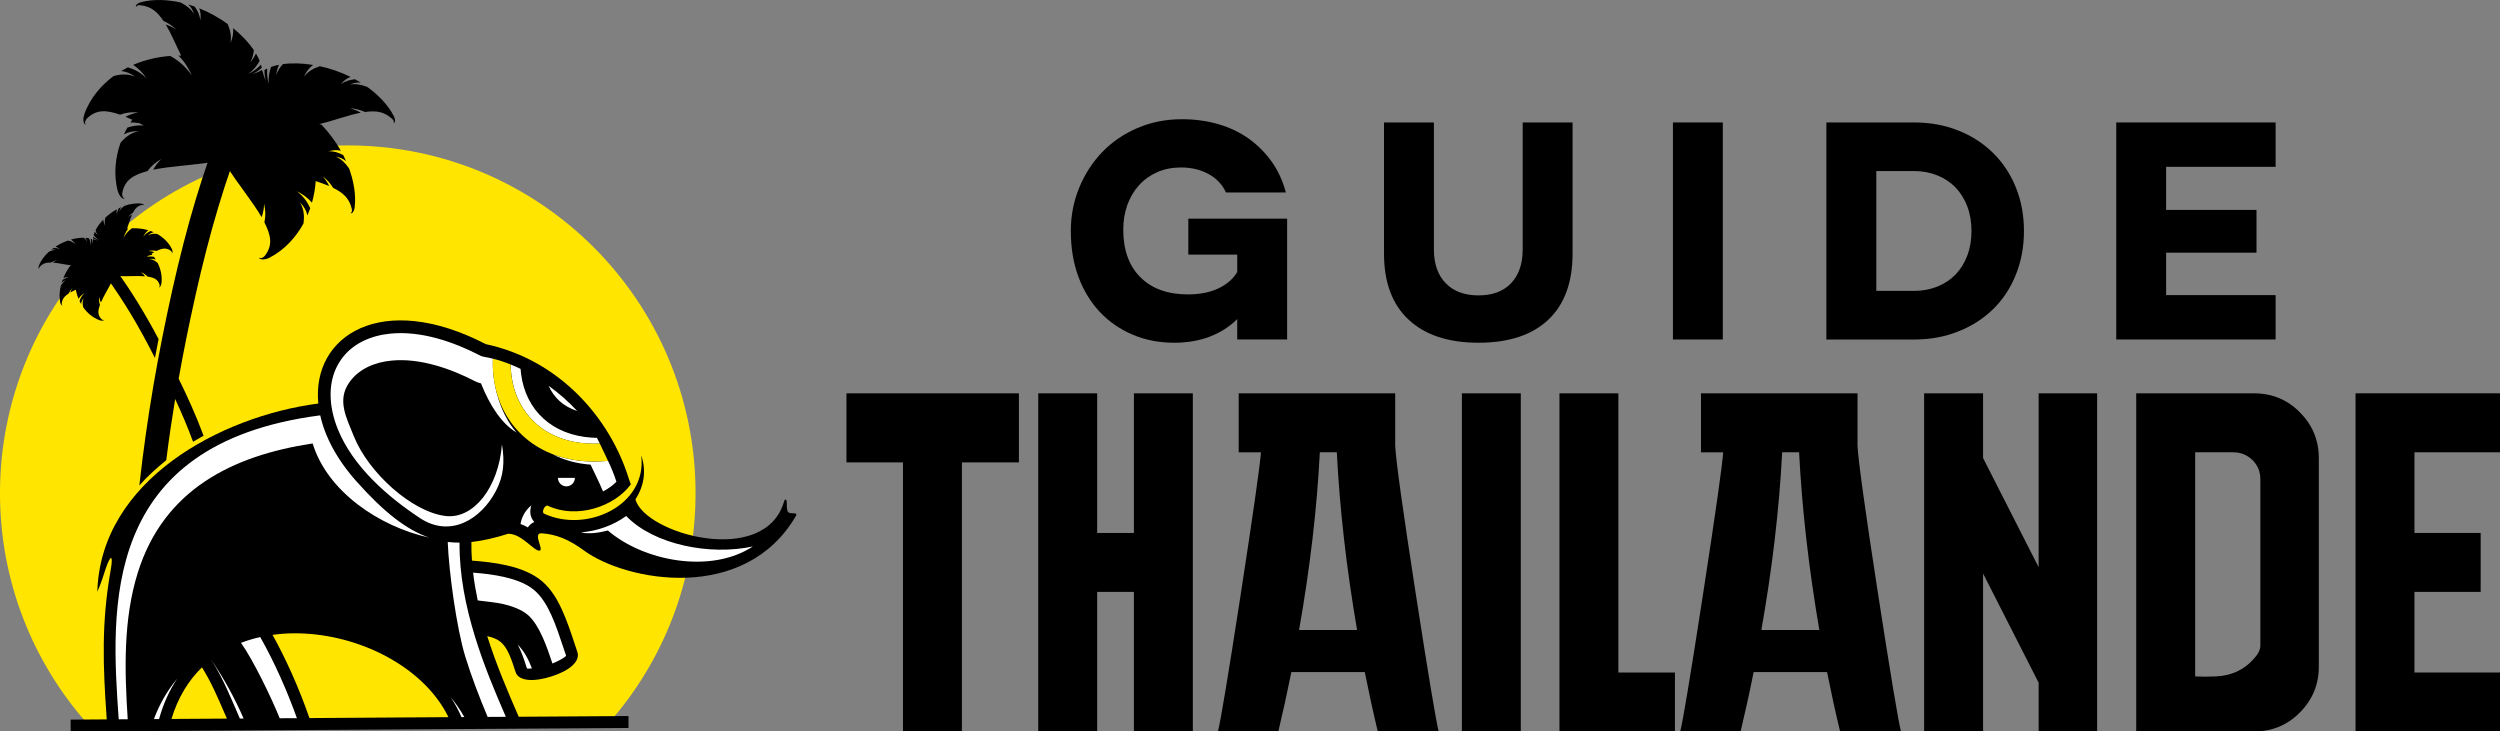<?xml version="1.0" encoding="utf-8"?>
<!-- Generator: Adobe Illustrator 16.0.0, SVG Export Plug-In . SVG Version: 6.00 Build 0)  -->
<!DOCTYPE svg PUBLIC "-//W3C//DTD SVG 1.1//EN" "http://www.w3.org/Graphics/SVG/1.1/DTD/svg11.dtd">
<svg version="1.1" id="Calque_1" xmlns="http://www.w3.org/2000/svg" xmlns:xlink="http://www.w3.org/1999/xlink" x="0px" y="0px"
	 width="191.847px" height="56.134px" viewBox="-23.103 -18.638 191.847 56.134"
	 enable-background="new -23.103 -18.638 191.847 56.134" xml:space="preserve">
<rect x="-23.103" y="-18.638" width="191.847" height="56.134" fill="#808080" stroke="none"/>
<g>
	<g>
		<path fill="#FFE500" d="M3.584-7.479c14.742,0,26.689,11.948,26.689,26.688c0,6.762-2.515,12.934-6.654,17.633h-40.066
			c-4.141-4.7-6.657-10.872-6.657-17.633C-23.101,4.47-11.151-7.479,3.584-7.479z"/>
		<path d="M21.708,23.604c-1.131-0.83-2.106-1.239-3.234-1.316c-0.758-0.054,0.222,1.321-0.187,1.331
			c-0.441,0.015-1.347-1.298-2.391-1.298c-1.016,0.323-1.945,0.539-2.825,0.635c-0.005,0.475,0.009,0.952,0.043,1.427
			c0.836,0.063,1.795,0.161,2.708,0.373c1.02,0.236,1.988,0.614,2.704,1.237c1.243,1.081,1.854,2.921,2.507,4.887l0.165,0.495
			c0.202,0.596-0.31,1.143-1.086,1.535c-0.264,0.134-0.564,0.256-0.872,0.353c-0.31,0.1-0.624,0.179-0.917,0.226h-0.002
			c-0.898,0.153-1.676,0.016-1.86-0.56c-0.339-1.075-0.612-1.783-1.039-2.207c-0.271-0.263-0.627-0.438-1.135-0.544
			c0.705,2.229,1.608,4.332,2.418,6.187l8.421-0.055l0.004,0.915l-42.809,0.271l-0.004-0.91l2.771-0.019
			c-0.291-4.125-0.419-7.395,0.31-11.501c0.202-1.142-0.013-1.186-0.39-0.064c-0.187,0.554-0.341,1.102-0.642,1.766
			c0.249-8.524,9.433-13.459,16.958-14.44C0.81,7.097,6.22,3.651,14.172,7.769c5.654,1.205,9.563,5.678,10.997,10.385
			c0.042,0.126,0.093,0.251,0.137,0.376c-1.248,1.714-4.165,2.684-6.361,1.646c-0.233-0.113-0.524,0.497-0.293,0.604
			c3.268,1.521,7.932-0.646,7.45-4.467c0.423,1.19,0.2,2.39-0.443,3.364c0.708,2.661,9.974,5.26,11.416,0.136
			c0.043-0.156,0.175-0.143,0.191,0.017c0.022,0.252-0.013,0.664,0.098,0.809c0.109,0.142,0.347,0.097,0.54,0.119
			c0.067,0.008,0.143,0.067,0.08,0.178C34.075,27.69,24.948,25.984,21.708,23.604L21.708,23.604z M-9.944,36.533l4.253-0.026
			l-0.153-0.36h-0.004c-0.577-1.342-1.089-2.521-1.758-3.571C-8.635,33.577-9.447,34.883-9.944,36.533L-9.944,36.533z M0.643,36.466
			l10.667-0.07c-1.016-2.092-2.947-3.786-5.255-4.913c-2.037-0.994-4.364-1.536-6.613-1.521c-0.549,0.004-1.095,0.042-1.629,0.118
			c0.521,0.938,1.002,1.914,1.432,2.867C-0.197,34.19,0.277,35.402,0.643,36.466z"/>
		<path fill="#FFFFFF" d="M16.622,30.828c0.264,0.479,0.476,1.072,0.711,1.822c0.011,0.034,0.16,0.031,0.384,0.003
			C17.46,31.979,17.127,31.329,16.622,30.828L16.622,30.828z M21.014,18.033c0,0.357-0.293,0.652-0.652,0.652
			c-0.358,0-0.651-0.294-0.651-0.652H21.014L21.014,18.033z M19.29,32.279c-0.404-1.23-0.992-2.949-1.873-3.717
			c-0.519-0.452-1.31-0.712-1.973-0.863c-0.36-0.082-1.311-0.193-1.888-0.261c-0.148-0.704-0.271-1.417-0.354-2.132
			c0.763,0.059,1.612,0.152,2.418,0.342c0.889,0.203,1.722,0.521,2.306,1.03c1.057,0.92,1.628,2.645,2.24,4.487l0.167,0.497
			c0.022,0.071-0.256,0.242-0.634,0.43C19.574,32.16,19.436,32.219,19.29,32.279L19.29,32.279z M-4.696,36.503l0.286-0.004
			c-0.656-1.522-1.55-3.152-2.498-4.523C-5.987,33.38-5.37,34.964-4.696,36.503L-4.696,36.503z M-1.639,36.48
			c-0.625-1.554-2.013-4.435-2.971-5.788c0.48-0.183,0.973-0.331,1.477-0.442c0.566,0.998,1.085,2.044,1.545,3.071
			c0.495,1.102,0.923,2.18,1.269,3.153L-1.639,36.48L-1.639,36.48z M15.716,36.37c-0.808-1.854-1.69-3.943-2.374-6.169
			c-0.708-2.299-1.199-4.735-1.181-7.197c-0.307,0-0.604-0.019-0.905-0.051c0.086,2.3,0.685,6.639,1.341,8.778
			c0.487,1.581,1.083,3.125,1.72,4.646L15.716,36.37L15.716,36.37z M9.828,22.617c-3.822-0.842-7.819-3.539-8.938-7.225
			c-6.177,0.933-11.425,3.552-13.418,9.911c-1.124,3.583-1.018,7.511-0.775,11.253l-0.691,0.005
			c-0.597-8.491-1.439-21.135,15.464-23.326c0.356,1.612,1.257,3.36,2.792,5.08C6.365,20.674,8.094,22.016,9.828,22.617
			L9.828,22.617z M-11.292,36.544l0.395-0.004c0.328-1.186,0.802-2.218,1.396-3.103C-10.271,34.356-10.864,35.402-11.292,36.544
			L-11.292,36.544z M11.459,34.835c0.4,0.485,0.762,1.004,1.071,1.554l-0.22,0.004C12.08,35.848,11.792,35.327,11.459,34.835
			L11.459,34.835z M22.928,15.399c-0.068-0.141-0.143-0.287-0.223-0.436c-0.13-0.004-0.254-0.007-0.378-0.015
			c-1.541-0.098-2.802-0.623-3.729-1.468c-0.94-0.851-1.525-2.02-1.71-3.39c-0.021-0.136-0.035-0.277-0.044-0.423
			c-0.25-0.122-0.504-0.234-0.757-0.334c0.002,0.303,0.026,0.6,0.063,0.89c0.195,1.428,0.824,2.67,1.806,3.576
			c0.993,0.912,2.354,1.494,4.011,1.597C22.278,15.415,22.598,15.418,22.928,15.399L22.928,15.399z M14.723,8.887
			c-0.227-0.058-0.451-0.104-0.672-0.14l-0.081-0.02c-0.093-0.022-0.166-0.043-0.245-0.089C11.681,7.581,9.2,6.736,6.868,6.962
			C5.378,7.106,3.929,7.714,3.054,8.98c-1.096,1.58-0.926,3.6-0.237,5.307c1.154,2.863,3.792,5.172,6.311,6.834
			c2.355,1.552,4.708,0.064,5.83-2.098c0.574-1.108,0.69-2.158,0.458-3.564c-0.254,3.309-2.18,5.757-4.327,5.5
			c-2.551-0.304-5.892-3.28-7.036-6.112c-0.586-1.456-1.3-2.774-0.359-4.127c0.741-1.07,1.993-1.566,3.249-1.686
			c2.171-0.211,4.517,0.603,6.424,1.591c0.141,0.073,0.285,0.12,0.44,0.159c0.7,1.743,1.606,3.109,2.73,3.768
			c-0.996-1.15-1.545-2.674-1.745-4.152C14.726,9.91,14.701,9.405,14.723,8.887L14.723,8.887z M19.279,16.205
			c0.897,0.481,1.902,0.737,2.939,0.812c0.002,0.004,0.003,0.008,0.006,0.011c0.313,0.676,0.662,1.35,0.949,2.049
			c0.388-0.202,0.737-0.454,1.028-0.746c-0.168-0.541-0.396-1.075-0.642-1.604c-0.583,0.056-1.142,0.067-1.674,0.035
			C20.935,16.702,20.064,16.509,19.279,16.205L19.279,16.205z M16.842,21.575c0.204,0.07,0.396,0.155,0.562,0.26
			c0.017-0.022,0.039-0.053,0.059-0.078c0.118-0.152,0.269-0.264,0.434-0.337c-0.013-0.015-0.024-0.032-0.037-0.046
			c-0.297-0.352-0.329-0.815-0.188-1.231c-0.256,0.206-0.476,0.473-0.623,0.78C16.946,21.131,16.875,21.353,16.842,21.575
			L16.842,21.575z M21.191,12.9c-0.538-0.175-0.996-0.434-1.363-0.771c-0.352-0.323-0.63-0.712-0.827-1.161
			C19.807,11.55,20.554,12.21,21.191,12.9L21.191,12.9z M24.951,20.959c-0.986,0.717-2.214,1.154-3.472,1.259
			c0.629,0.15,1.432,0.019,2.066-0.145c2.741,2.358,7.902,3.348,11.124,1.223C31.373,24.015,27.066,23.158,24.951,20.959z"/>
		<path fill="#FFE500" d="M22.928,15.404v-0.004c-0.332,0.019-0.653,0.016-0.964-0.007c-1.659-0.102-3.02-0.683-4.012-1.597
			c-0.985-0.904-1.613-2.147-1.806-3.575c-0.038-0.289-0.06-0.587-0.063-0.89c-0.453-0.183-0.909-0.335-1.363-0.445
			c-0.021,0.519,0.003,1.023,0.07,1.519c0.235,1.75,1.014,3.279,2.234,4.401c1.216,1.12,2.869,1.832,4.857,1.952
			c0.532,0.036,1.091,0.024,1.674-0.032C23.349,16.282,23.13,15.841,22.928,15.404z"/>
		<path d="M-8.287,15.262c-0.435-1.179-0.896-2.248-1.375-3.28c-0.252,1.526-0.48,3.086-0.684,4.702
			c-0.748,0.593-1.442,1.233-2.063,1.929c0.581-5.241,1.445-10.129,2.521-14.966c1.102-4.937,2.424-9.41,3.898-12.919l1.688,0.708
			C-5.74-5.134-7.032-0.771-8.104,4.039c-0.473,2.121-0.907,4.229-1.289,6.383c0.679,1.383,1.316,2.778,1.912,4.376
			C-7.756,14.951-8.021,15.104-8.287,15.262L-8.287,15.262z M-11.214,8.836c0.092-0.486,0.185-0.969,0.28-1.451
			c-1.021-1.937-2.116-3.728-3.278-5.312l-0.735,0.542c1.287,1.758,2.496,3.774,3.609,5.975L-11.214,8.836z"/>
		<path d="M-5.763-6.936l-0.047,0.012C-5.894-6.76-5.962-6.595-6.016-6.426c-0.065-0.114-0.122-0.228-0.18-0.341
			c-0.163,0.203-0.347,0.385-0.542,0.552C-8.284-5.954-10-5.896-11.35-5.613c0.167-0.302,0.375-0.582,0.64-0.824
			c-0.441,0.235-0.801,0.545-1.071,0.926c-1.069,0.288-1.751,0.672-1.938,1.672c-0.037,0.204,0.035,0.39,0.2,0.453
			c-0.237,0.056-0.469-0.307-0.543-0.578c-0.349-1.31-0.176-2.627,0.209-3.721c0.364-0.423,0.788-0.771,1.398-0.885
			c-0.436-0.016-0.818,0.063-1.141,0.247c0.083-0.18,0.174-0.357,0.274-0.531c0.388-0.122,0.797-0.189,1.252-0.154
			c-0.109-0.059-0.217-0.114-0.326-0.169c-0.24-0.048-0.474-0.067-0.697-0.06C-13.05-9.31-13-9.378-12.954-9.449
			c-0.176-0.084-0.351-0.16-0.523-0.23c0.289-0.148,0.595-0.259,0.929-0.315l0.014-0.016c-0.479-0.041-0.931,0.014-1.354,0.171
			c-1.048-0.36-1.825-0.425-2.546,0.298c-0.141,0.146-0.188,0.341-0.086,0.488c-0.227-0.089-0.214-0.52-0.123-0.784
			c0.441-1.279,1.328-2.274,2.256-2.964c0.542-0.146,1.089-0.196,1.656,0.053c-0.348-0.258-0.71-0.407-1.077-0.438
			c0.168-0.1,0.343-0.197,0.521-0.286c0.504,0.152,0.988,0.402,1.432,0.853c-0.304-0.451-0.646-0.798-1.029-1.041
			c0.905-0.389,1.878-0.612,2.843-0.686c0.599,0.333,1.153,0.775,1.625,1.453l0.013-0.005c-0.052-0.112-0.106-0.223-0.162-0.327
			c-0.023-0.041-0.049-0.077-0.075-0.116l0.015,0.006c-0.227-0.401-0.484-0.746-0.777-1.036c0.066,0,0.133,0,0.2,0
			c-0.408-0.829-0.76-1.689-1.183-2.39c0.28,0.098,0.552,0.225,0.807,0.39c-0.287-0.277-0.616-0.501-0.985-0.665
			c-0.461-0.683-0.92-1.111-1.775-1.201c-0.167-0.02-0.305,0.036-0.32,0.142c-0.095-0.152,0.148-0.313,0.354-0.368
			c0.987-0.268,2.096-0.198,3.066,0.017c0.421,0.223,0.795,0.487,1.02,0.878c-0.08-0.282-0.228-0.527-0.442-0.73
			c0.165,0.047,0.328,0.101,0.489,0.158c0.237,0.318,0.404,0.668,0.438,1.074c0.056-0.332,0.031-0.646-0.08-0.937
			c0.787,0.317,1.528,0.732,2.18,1.205c0.2,0.452,0.309,0.931,0.218,1.46c0.169-0.388,0.238-0.77,0.199-1.14
			c0.659,0.531,1.206,1.113,1.595,1.688c-0.028,0.314-0.111,0.628-0.278,0.947c0.189-0.227,0.337-0.457,0.438-0.691
			c0.115,0.189,0.21,0.38,0.284,0.564c-0.198,0.363-0.467,0.704-0.857,1.01c0.384-0.207,0.707-0.444,0.959-0.717
			c0.026,0.081,0.045,0.162,0.06,0.241c-0.204,0.18-0.437,0.345-0.707,0.488c0.265-0.09,0.51-0.196,0.732-0.32
			c0.006,0.038,0.011,0.072,0.017,0.11l0.021-0.013c0.055,0.249,0.137,0.502,0.247,0.76c-0.072-0.301-0.104-0.582-0.109-0.854
			c0.071-0.042,0.145-0.079,0.221-0.117c-0.032,0.37,0.005,0.767,0.107,1.191c-0.031-0.495,0.043-0.924,0.182-1.311
			c0.188-0.068,0.393-0.124,0.612-0.166c-0.107,0.236-0.179,0.498-0.222,0.791c0.124-0.338,0.306-0.611,0.52-0.839
			c0.688-0.095,1.485-0.075,2.323,0.061c-0.302,0.22-0.54,0.524-0.716,0.908c0.332-0.419,0.76-0.657,1.233-0.809
			c0.789,0.171,1.59,0.444,2.354,0.821c-0.293,0.113-0.542,0.304-0.751,0.566c0.327-0.241,0.695-0.35,1.09-0.388
			c0.15,0.082,0.299,0.167,0.446,0.259c-0.297-0.027-0.577,0.028-0.841,0.155c0.443-0.096,0.89,0.008,1.333,0.172
			c0.809,0.582,1.598,1.359,2.057,2.275c0.095,0.188,0.137,0.477-0.039,0.51c0.07-0.085,0.019-0.221-0.111-0.337
			c-0.636-0.576-1.263-0.632-2.078-0.521c-0.368-0.165-0.75-0.26-1.149-0.289c0.292,0.08,0.567,0.199,0.828,0.342
			C3.59-9.8,2.494-9.371,1.396-9.118c0.055,0.015,0.115,0.031,0.172,0.046c0.555,0.583,1.065,1.259,1.486,1.998
			c-0.304-0.07-0.619-0.051-0.94,0.048c0.406-0.021,0.775,0.101,1.122,0.29c0.078,0.154,0.152,0.309,0.222,0.466
			c-0.231-0.19-0.493-0.302-0.784-0.344c0.419,0.171,0.731,0.505,1.009,0.893c0.341,0.935,0.558,2.022,0.425,3.037
			C4.08-2.475,3.952-2.211,3.79-2.284c0.104-0.033,0.142-0.173,0.099-0.342C3.686-3.46,3.2-3.855,2.46-4.223
			c-0.21-0.344-0.477-0.638-0.79-0.886c0.196,0.232,0.358,0.482,0.491,0.75C1.84-4.499,1.489-4.622,1.126-4.74
			C1.083-4.184,0.99-3.626,0.838-3.085c-0.292-0.35-0.685-0.64-1.168-0.882c0.506,0.382,0.819,0.829,1.035,1.307
			C0.639-2.473,0.567-2.288,0.489-2.107c-0.079-0.362-0.274-0.7-0.577-1.011C0.235-2.586,0.26-2.04,0.185-1.487
			c-0.556,1.016-1.426,2.024-2.633,2.639c-0.25,0.126-0.675,0.195-0.794-0.018c0.158,0.078,0.348,0.01,0.471-0.154
			C-2.148,0.17-2.317-0.59-2.814-1.578c0.104-0.458,0.095-0.933-0.024-1.419C-2.842-2.636-2.91-2.294-3.025-1.97
			c-0.69-1.192-1.792-2.51-2.628-3.839C-5.656-6.024-5.647-6.24-5.619-6.455c-0.138,0.039-0.275,0.074-0.417,0.104
			C-5.927-6.533-5.838-6.728-5.763-6.936L-5.763-6.936z M-14.44,2.289l0.021,0.003c0.043,0.066,0.083,0.133,0.114,0.204
			c0.022-0.051,0.041-0.105,0.059-0.156c0.08,0.079,0.167,0.147,0.26,0.208c0.679,0.034,1.42-0.035,2.016,0.018
			c-0.088-0.119-0.194-0.229-0.318-0.319c0.203,0.078,0.373,0.194,0.508,0.342c0.475,0.067,0.789,0.2,0.923,0.62
			c0.025,0.084,0.003,0.167-0.064,0.203c0.104,0.011,0.186-0.156,0.204-0.277c0.082-0.58-0.061-1.139-0.283-1.588
			c-0.178-0.163-0.379-0.288-0.648-0.307c0.186-0.031,0.354-0.015,0.502,0.047c-0.042-0.074-0.09-0.146-0.143-0.216
			c-0.172-0.032-0.352-0.04-0.546-0.001c0.042-0.031,0.088-0.06,0.129-0.088c0.101-0.033,0.2-0.053,0.299-0.062
			c-0.022-0.029-0.048-0.055-0.072-0.083c0.072-0.043,0.143-0.088,0.213-0.125c-0.131-0.049-0.271-0.08-0.417-0.088l-0.006-0.006
			c0.204-0.042,0.398-0.042,0.594,0.004c0.43-0.21,0.76-0.277,1.109-0.005C-9.918,0.669-9.89,0.75-9.924,0.818
			c0.09-0.049,0.066-0.233,0.012-0.345c-0.257-0.526-0.689-0.908-1.124-1.157c-0.239-0.031-0.477-0.026-0.711,0.111
			c0.137-0.13,0.284-0.211,0.444-0.243c-0.08-0.036-0.16-0.068-0.241-0.097c-0.206,0.091-0.402,0.224-0.569,0.44
			c0.104-0.209,0.235-0.377,0.387-0.5c-0.412-0.119-0.844-0.163-1.261-0.146c-0.241,0.174-0.456,0.395-0.623,0.708h-0.006
			c0.017-0.051,0.034-0.1,0.054-0.149c0.007-0.018,0.017-0.035,0.024-0.052l-0.004,0.001c0.076-0.184,0.167-0.345,0.276-0.484
			c-0.028,0.002-0.056,0.004-0.085,0.007c0.133-0.375,0.237-0.765,0.384-1.088c-0.115,0.057-0.227,0.125-0.327,0.209
			c0.11-0.135,0.237-0.247,0.388-0.336c0.163-0.317,0.337-0.526,0.701-0.61c0.072-0.017,0.134,0,0.146,0.045
			c0.034-0.07-0.08-0.125-0.17-0.14c-0.439-0.063-0.911,0.024-1.319,0.167c-0.169,0.118-0.315,0.249-0.389,0.429
			c0.018-0.124,0.068-0.238,0.154-0.337c-0.071,0.031-0.138,0.063-0.204,0.096c-0.085,0.148-0.14,0.307-0.132,0.484
			c-0.042-0.142-0.048-0.277-0.016-0.409c-0.323,0.177-0.616,0.396-0.874,0.632c-0.062,0.208-0.085,0.416-0.019,0.639
			c-0.092-0.158-0.143-0.317-0.145-0.479c-0.256,0.263-0.458,0.541-0.596,0.809c0.028,0.133,0.08,0.264,0.169,0.391
			c-0.092-0.085-0.169-0.179-0.226-0.274c-0.04,0.088-0.071,0.175-0.095,0.258c0.104,0.146,0.238,0.279,0.419,0.392
			c-0.174-0.068-0.326-0.156-0.447-0.258c-0.009,0.038-0.011,0.073-0.015,0.109c0.098,0.063,0.204,0.123,0.33,0.172
			c-0.118-0.024-0.228-0.058-0.332-0.101c-0.002,0.018-0.002,0.033-0.002,0.05l-0.009-0.005c-0.009,0.109-0.032,0.223-0.067,0.339
			c0.017-0.133,0.015-0.256,0.002-0.37c-0.033-0.016-0.064-0.029-0.1-0.04c0.033,0.158,0.039,0.33,0.015,0.516
			c-0.013-0.211-0.069-0.393-0.146-0.554c-0.083-0.02-0.175-0.033-0.273-0.038c0.06,0.094,0.104,0.203,0.138,0.326
			c-0.067-0.14-0.158-0.247-0.266-0.333C-16.97-0.4-17.315-0.351-17.666-0.25c0.141,0.08,0.258,0.198,0.354,0.354
			c-0.165-0.162-0.36-0.243-0.573-0.282c-0.329,0.115-0.659,0.274-0.969,0.473C-18.724,0.33-18.606,0.4-18.501,0.5
			C-18.654,0.41-18.82,0.383-18.99,0.39c-0.062,0.042-0.118,0.087-0.178,0.135c0.126-0.029,0.249-0.022,0.372,0.022
			c-0.197-0.019-0.383,0.05-0.566,0.142c-0.316,0.29-0.616,0.668-0.766,1.086c-0.031,0.086-0.036,0.215,0.044,0.219
			c-0.035-0.039-0.021-0.097,0.03-0.152c0.242-0.281,0.51-0.337,0.867-0.334c0.151-0.089,0.31-0.152,0.479-0.187
			c-0.122,0.051-0.233,0.116-0.339,0.194c0.435,0.027,0.929,0.156,1.415,0.207c-0.024,0.012-0.046,0.019-0.074,0.031
			c-0.206,0.277-0.393,0.596-0.533,0.934c0.126-0.044,0.264-0.056,0.406-0.03c-0.174,0.016-0.327,0.086-0.468,0.188
			c-0.024,0.07-0.049,0.136-0.072,0.211c0.09-0.094,0.196-0.156,0.319-0.19c-0.17,0.097-0.287,0.257-0.386,0.437
			c-0.098,0.422-0.135,0.9-0.024,1.332c0.022,0.085,0.091,0.194,0.157,0.153c-0.046-0.009-0.068-0.067-0.059-0.142
			c0.044-0.366,0.234-0.563,0.53-0.759c0.074-0.16,0.171-0.301,0.293-0.424c-0.074,0.108-0.128,0.226-0.171,0.35
			c0.13-0.078,0.277-0.148,0.427-0.219c0.046,0.237,0.117,0.472,0.208,0.697c0.11-0.167,0.262-0.312,0.458-0.44
			c-0.197,0.193-0.31,0.4-0.378,0.619c0.039,0.074,0.078,0.151,0.121,0.226c0.017-0.163,0.082-0.315,0.196-0.467
			c-0.111,0.246-0.093,0.483-0.033,0.717c0.293,0.412,0.718,0.798,1.268,0.997c0.115,0.04,0.301,0.047,0.34-0.047
			c-0.065,0.04-0.148,0.022-0.209-0.043c-0.309-0.312-0.277-0.65-0.115-1.097c-0.069-0.194-0.087-0.397-0.063-0.613
			c0.021,0.152,0.069,0.297,0.135,0.431c0.233-0.548,0.639-1.17,0.929-1.786c-0.009-0.092-0.025-0.182-0.048-0.275
			c0.062,0.007,0.122,0.016,0.183,0.023C-14.348,2.455-14.4,2.374-14.44,2.289z"/>
	</g>
	<g>
		<g>
			<path d="M67,7.662c-1.16,0-2.225-0.207-3.194-0.623c-0.97-0.412-1.807-0.994-2.511-1.739c-0.703-0.746-1.251-1.646-1.64-2.696
				c-0.392-1.054-0.584-2.227-0.584-3.52c0-1.175,0.216-2.284,0.647-3.329c0.43-1.042,1.024-1.955,1.774-2.734
				c0.754-0.778,1.655-1.392,2.698-1.837c1.045-0.448,2.177-0.673,3.405-0.673c1.011,0,1.951,0.129,2.82,0.386
				c0.869,0.255,1.646,0.628,2.325,1.116c0.678,0.488,1.261,1.077,1.753,1.766c0.487,0.688,0.845,1.471,1.079,2.35h-4.597
				c-0.28-0.614-0.729-1.085-1.344-1.417c-0.613-0.332-1.315-0.499-2.113-0.499c-0.661,0-1.266,0.12-1.814,0.359
				c-0.546,0.242-1.016,0.578-1.403,1.007c-0.389,0.431-0.688,0.938-0.896,1.515c-0.206,0.582-0.311,1.21-0.311,1.89
				c0,1.559,0.438,2.775,1.316,3.654c0.878,0.88,2.096,1.316,3.653,1.316c0.877,0,1.645-0.147,2.298-0.445
				c0.655-0.299,1.149-0.723,1.479-1.269V0.901h-3.752v-2.758h7.582v9.271h-3.83V5.845c-0.578,0.583-1.276,1.027-2.086,1.343
				C68.946,7.502,68.027,7.662,67,7.662z"/>
			<path d="M90.363,7.662c-2.32,0-4.108-0.591-5.367-1.766c-1.263-1.176-1.892-2.868-1.892-5.071V-9.241h3.829V0.5
				c0,1.112,0.303,1.979,0.91,2.599c0.604,0.623,1.445,0.931,2.521,0.931c1.062,0,1.892-0.308,2.488-0.931
				c0.596-0.62,0.894-1.487,0.894-2.599v-9.741h3.828V0.825c0,2.204-0.619,3.896-1.86,5.071C94.461,7.073,92.68,7.662,90.363,7.662z
				"/>
			<path d="M105.275-9.241h3.827V7.414h-3.827V-9.241z"/>
			<path d="M117.052,7.414V-9.241h6.737c1.226,0,2.357,0.209,3.393,0.623c1.038,0.414,1.926,0.989,2.671,1.729
				c0.748,0.736,1.325,1.613,1.738,2.633c0.413,1.018,0.622,2.134,0.622,3.343c0,1.209-0.209,2.33-0.622,3.354
				c-0.413,1.027-0.99,1.908-1.738,2.638c-0.746,0.731-1.633,1.303-2.671,1.713c-1.035,0.417-2.167,0.624-3.393,0.624h-6.737V7.414z
				 M120.883,3.684h2.906c0.649,0,1.24-0.112,1.79-0.335c0.544-0.221,1.008-0.533,1.393-0.929c0.378-0.396,0.677-0.879,0.892-1.444
				c0.215-0.562,0.322-1.192,0.322-1.889c0-0.695-0.107-1.325-0.322-1.888c-0.214-0.564-0.514-1.043-0.892-1.442
				c-0.385-0.396-0.849-0.708-1.393-0.932c-0.55-0.224-1.143-0.336-1.79-0.336h-2.906V3.684z"/>
			<path d="M139.296-9.241h12.229v3.405h-8.402v3.307h6.935v3.281h-6.935v3.257h8.402v3.405h-12.229V-9.241z"/>
		</g>
		<g>
			<path d="M55.087,16.847h-4.375v20.647H46.19V16.847h-4.337v-5.301h13.234V16.847z"/>
			<path d="M68.433,11.546v25.948h-4.521V26.783h-2.819v10.711h-4.521V11.546h4.521v10.715h2.819V11.546H68.433z"/>
			<path d="M83.962,15.548c0.05,1.113,0.572,4.865,1.559,11.253c0.987,6.387,1.584,9.949,1.781,10.694h-4.675
				c-0.345-1.435-0.677-2.954-0.999-4.559h-5.633c-0.323,1.607-0.657,3.124-1,4.559H70.36c0.198-0.745,0.78-4.235,1.743-10.489
				s1.481-9.899,1.558-10.935h-1.708v-4.524h12.01V15.548z M76.585,29.709h4.453c-0.818-4.768-1.335-9.313-1.556-13.639H78.18
				C77.958,20.396,77.429,24.941,76.585,29.709z"/>
			<path d="M93.602,37.494H89.08V11.546h4.521V37.494z"/>
			<path d="M105.429,32.972v4.522h-4.34h-4.521V11.546h4.521v21.426H105.429z"/>
			<path d="M119.441,15.548c0.049,1.113,0.569,4.865,1.554,11.253c0.989,6.387,1.583,9.949,1.782,10.694h-4.673
				c-0.348-1.435-0.68-2.954-1-4.559h-5.636c-0.32,1.607-0.654,3.124-0.999,4.559h-4.634c0.197-0.745,0.78-4.235,1.744-10.489
				s1.479-9.899,1.554-10.935h-1.704v-4.524h12.012V15.548z M112.061,29.709h4.451c-0.817-4.768-1.333-9.313-1.555-13.639h-1.299
				C113.436,20.396,112.906,24.941,112.061,29.709z"/>
			<path d="M137.827,11.546v25.948h-4.487v-3.742l-4.264-8.378v12.12h-4.524V11.546h4.524v4.967l4.264,8.379V11.546H137.827z"/>
			<path d="M154.84,16.513v16.016c0,1.36-0.481,2.525-1.446,3.501c-0.962,0.979-2.136,1.465-3.521,1.465h-9.045V11.546h9.045
				c1.386,0,2.561,0.49,3.521,1.463C154.359,13.987,154.84,15.155,154.84,16.513z M149.836,31.934
				c0.346-0.368,0.519-0.715,0.519-1.038V18.144c0-0.593-0.205-1.085-0.61-1.482c-0.41-0.394-0.899-0.591-1.465-0.591
				c-0.668,0-1.644,0-2.929,0V33.27c0.494,0.026,1.015,0.026,1.558,0C148.117,33.221,149.093,32.777,149.836,31.934z"/>
			<path d="M168.743,16.07h-6.563v6.19h5.08v4.522h-5.08v6.188h6.563v4.524h-11.084v-25.95h11.084V16.07z"/>
		</g>
	</g>
</g>
</svg>
